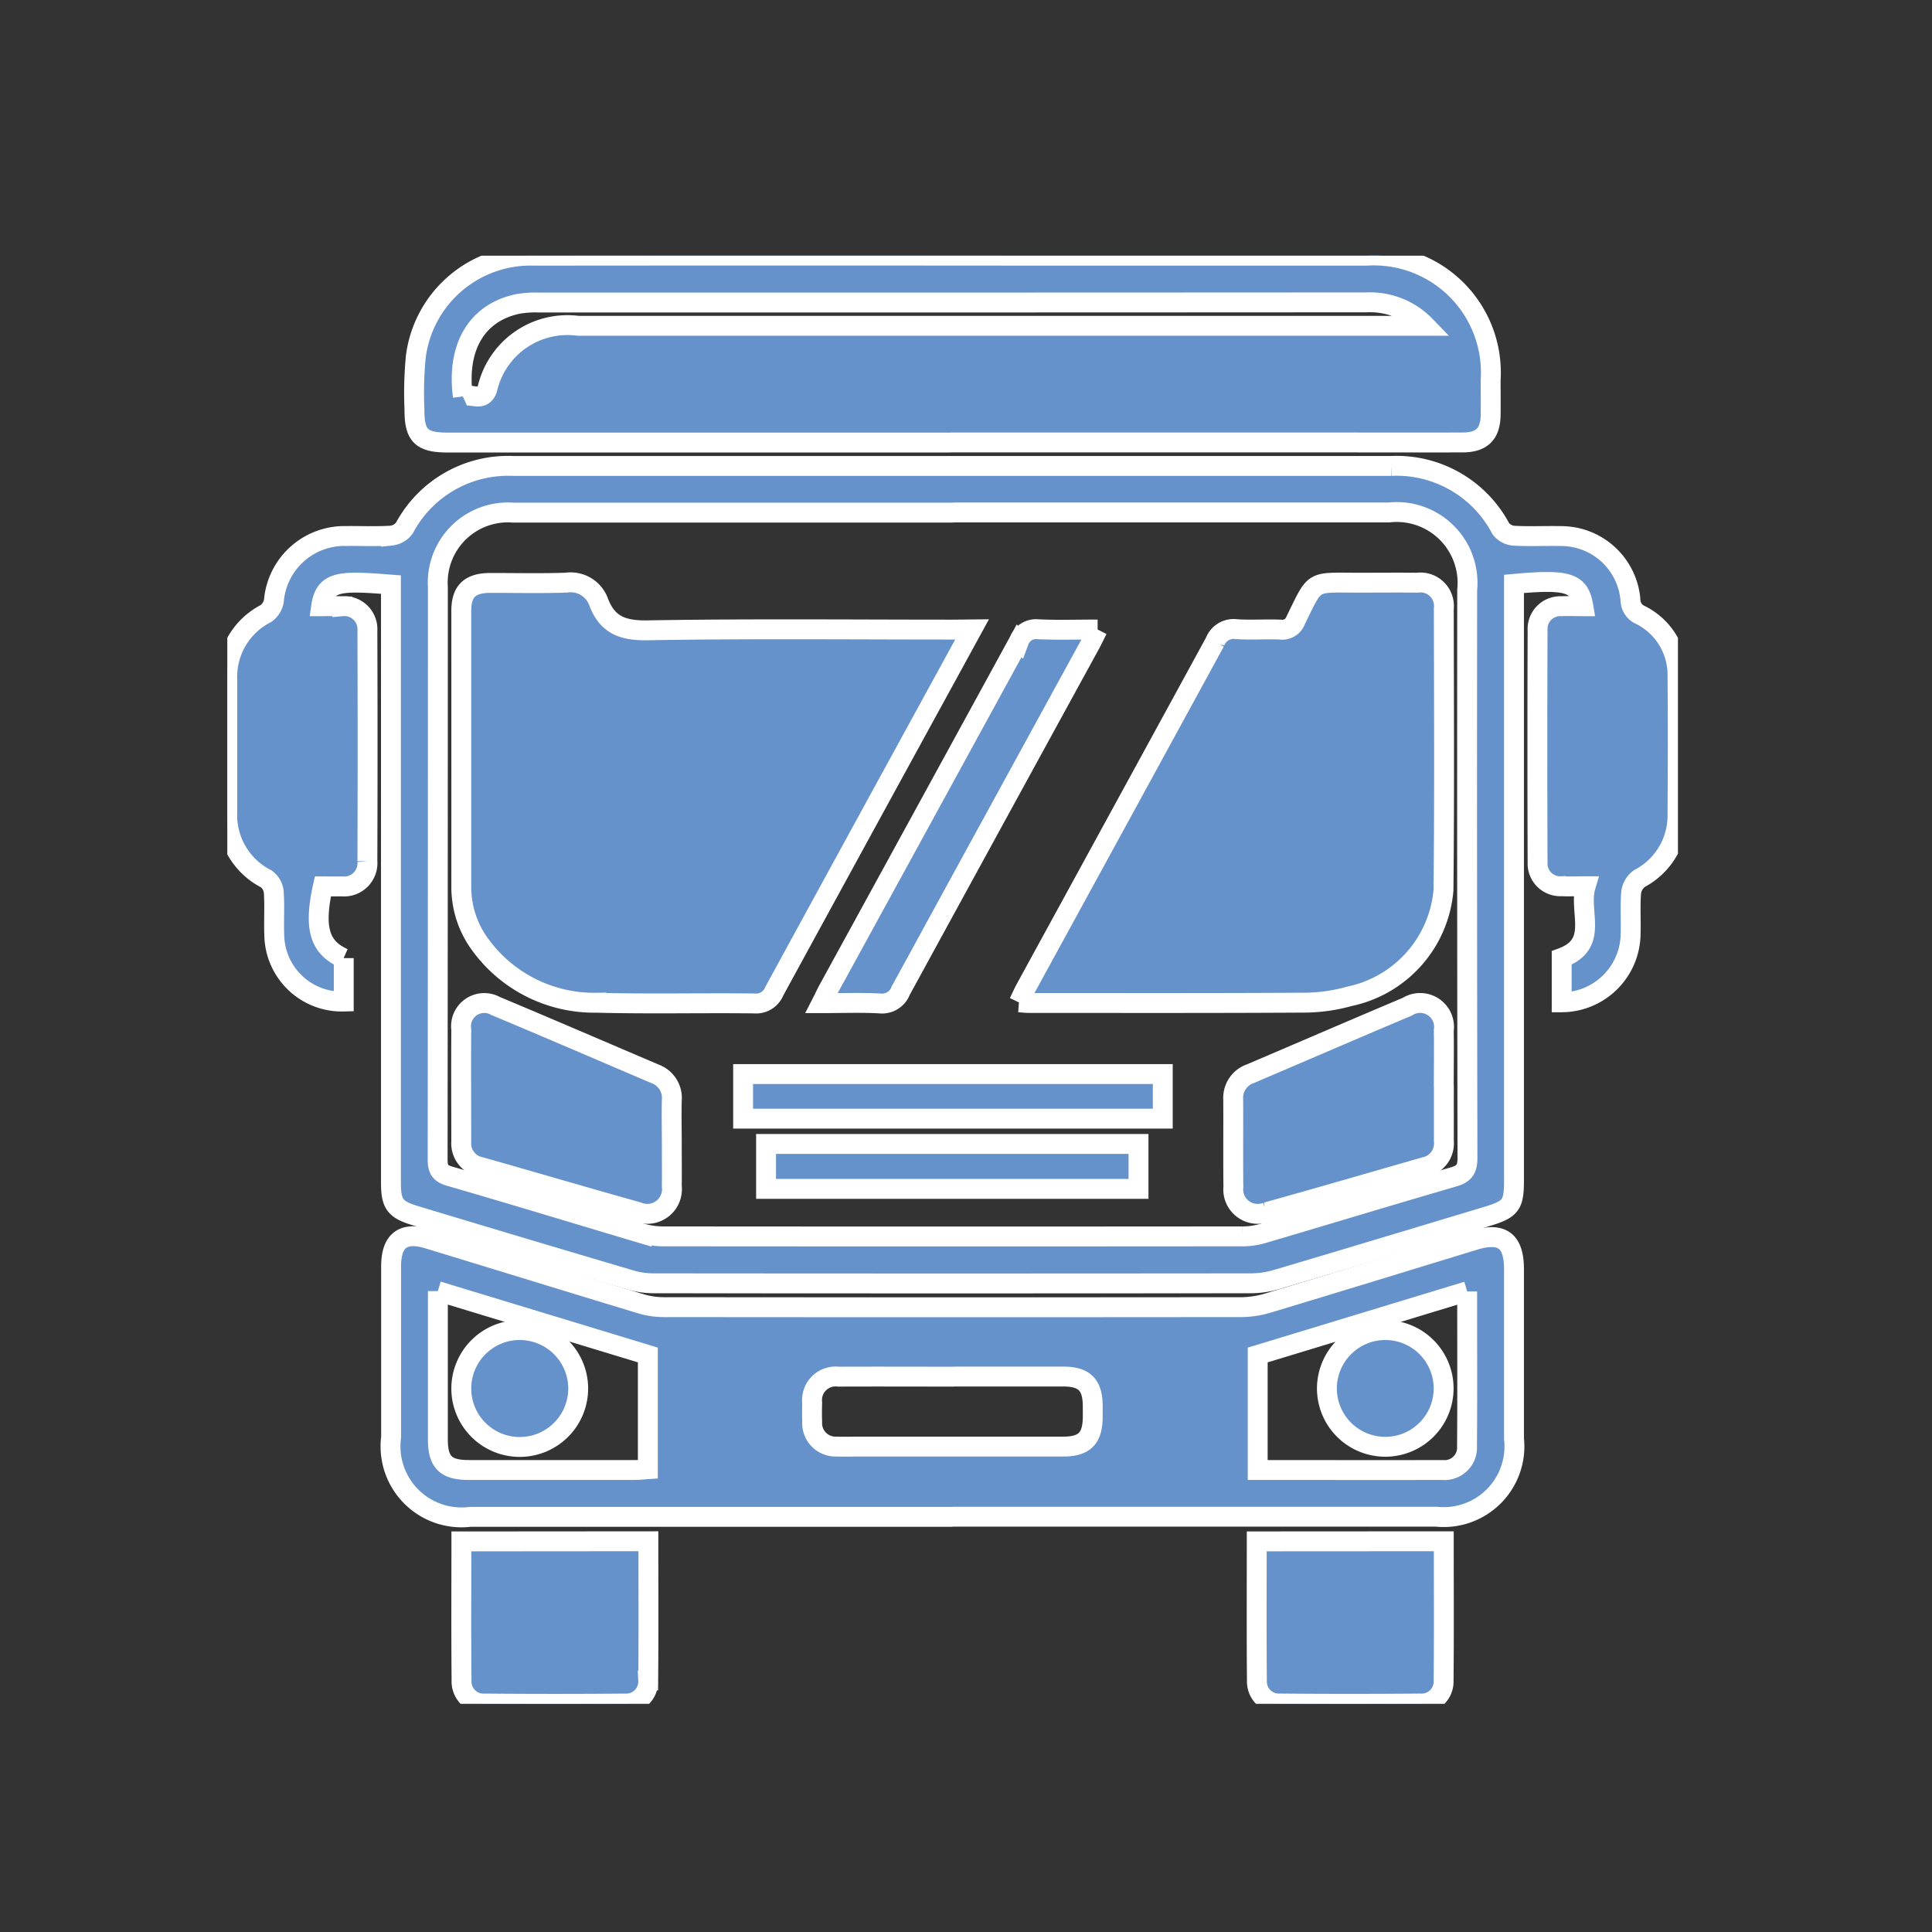<svg xmlns="http://www.w3.org/2000/svg" xmlns:xlink="http://www.w3.org/1999/xlink" width="68" height="68" viewBox="0 0 68 68">
  <rect x="0" y="0" width="68" height="68" fill="#333333" stroke="none"/>
  <defs>
    <clipPath id="clip-path">
      <rect id="Rectangle_2410" data-name="Rectangle 2410" width="51.058" height="50.968" fill="#6692cb" stroke="#fff" stroke-width="0.7"/>
    </clipPath>
  </defs>
  <g id="Group_3068" data-name="Group 3068" transform="translate(-551 -647)">
    <rect id="Rectangle_2417" data-name="Rectangle 2417" width="68" height="68" transform="translate(551 647)" fill="rgba(255,255,255,0)" opacity="0.4"/>
    <g id="Group_3049" data-name="Group 3049" transform="translate(559 656)">
      <g id="Group_3048" data-name="Group 3048" clip-path="url(#clip-path)">
        <path id="Path_6801" data-name="Path 6801" d="M4.1,71.245v1.528a2.379,2.379,0,0,1-2.445-2.311c-.02-.513.016-1.029-.018-1.54a.654.654,0,0,0-.261-.465A2.517,2.517,0,0,1,0,66.106c0-1.558,0-3.116,0-4.675a2.5,2.5,0,0,1,1.355-2.311.685.685,0,0,0,.286-.453,2.492,2.492,0,0,1,2.536-2.279c.532-.006,1.065.02,1.594-.014a.665.665,0,0,0,.465-.27,4.136,4.136,0,0,1,3.813-2.183q15.464,0,30.927,0a4.142,4.142,0,0,1,3.848,2.21.65.65,0,0,0,.468.247c.547.03,1.1,0,1.646.012a2.448,2.448,0,0,1,2.449,2.241.581.581,0,0,0,.356.537,2.358,2.358,0,0,1,1.3,2.174c.015,1.609.01,3.219,0,4.829a2.5,2.5,0,0,1-1.337,2.271.717.717,0,0,0-.294.495c-.04.511,0,1.027-.021,1.54A2.436,2.436,0,0,1,46.967,72.8V71.237c1.341-.491.574-1.622.844-2.522-.345,0-.6.011-.848,0a.8.8,0,0,1-.844-.844q-.015-4.084,0-8.168a.8.8,0,0,1,.842-.844c.253-.013.507,0,.768,0-.14-.836-.533-.96-2.44-.786v.587q0,10.2,0,20.394c0,.891-.106,1.029-.985,1.293-2.459.739-4.917,1.483-7.379,2.212a3.247,3.247,0,0,1-.906.131q-10.5.011-21,0a2.893,2.893,0,0,1-.806-.112q-3.793-1.121-7.579-2.264c-.731-.219-.873-.41-.873-1.171q0-10.223,0-20.445v-.6c-1.737-.134-2.323-.159-2.455.761.252,0,.5-.008.744,0a.81.81,0,0,1,.882.859q.015,4.058,0,8.116a.822.822,0,0,1-.91.885c-.221.007-.442,0-.657,0-.324,1.465-.123,2.15.729,2.529M25.554,55.565q-7.745,0-15.489,0a2.469,2.469,0,0,0-2.652,2.621q0,10.068-.008,20.137c0,.341.073.5.433.6,2.253.651,4.5,1.34,6.744,2.006a2.7,2.7,0,0,0,.755.109q10.189.009,20.377,0a2.534,2.534,0,0,0,.706-.094c2.249-.663,4.493-1.346,6.746-2,.386-.112.486-.286.485-.676q-.02-9.991-.01-19.982a2.492,2.492,0,0,0-2.754-2.727H25.554" transform="translate(-0.001 -46.522)" fill="#6692cb" stroke="#fff" stroke-width="0.7"/>
        <path id="Path_6802" data-name="Path 6802" d="M61.772,261.421H44.795a2.5,2.5,0,0,1-2.787-2.8q0-3,0-6.008c0-.928.427-1.246,1.313-.976,2.488.759,4.974,1.526,7.463,2.28a2.828,2.828,0,0,0,.8.123q10.186.01,20.372,0a3.387,3.387,0,0,0,.955-.156c2.409-.725,4.813-1.465,7.22-2.2.977-.3,1.4.011,1.4,1.028q0,2.979,0,5.957a2.489,2.489,0,0,1-2.732,2.747H61.772m-18.117-7.94c0,1.8,0,3.509,0,5.219,0,.8.274,1.076,1.081,1.077q2.932,0,5.863,0c.147,0,.294-.019.446-.029v-4.019l-7.392-2.247m36.229.006-7.372,2.241v4.048c2.2,0,4.354.006,6.512,0a.789.789,0,0,0,.855-.83c.014-1.8.005-3.591.005-5.455m-18.062,3c-1.355,0-2.71-.006-4.065,0a.83.83,0,0,0-.926.92c-.007.222-.009.446,0,.668a.824.824,0,0,0,.872.872c.257.012.515,0,.772,0q3.6,0,7.2,0c.738,0,1.022-.29,1.031-1.026q0-.205,0-.411c-.009-.737-.291-1.024-1.029-1.027-1.286,0-2.573,0-3.859,0" transform="translate(-36.243 -217.033)" fill="#6692cb" stroke="#fff" stroke-width="0.7"/>
        <path id="Path_6803" data-name="Path 6803" d="M66.859,6.577h-17.7c-.949,0-1.192-.237-1.187-1.176a13.279,13.279,0,0,1,.048-1.845A4.071,4.071,0,0,1,52.2,0q8.926-.009,17.851,0,5.71,0,11.421,0a4.121,4.121,0,0,1,4.379,4.374c0,.411.005.822,0,1.232-.011.666-.309.965-.985.967-1.783.005-3.567,0-5.35,0H66.859M49.675,4.956c.3-.137.687.22.862-.262a2.891,2.891,0,0,1,3.2-2.226H83.556a2.711,2.711,0,0,0-2.064-.826q-14.589.009-29.178.006A3.445,3.445,0,0,0,51.6,1.7c-1.427.305-2.152,1.506-1.924,3.254" transform="translate(-41.385 0)" fill="#6692cb" stroke="#fff" stroke-width="0.7"/>
        <path id="Path_6804" data-name="Path 6804" d="M66.6,329.763c0,1.655.009,3.276-.006,4.9a.776.776,0,0,1-.817.812q-2.466.022-4.932,0a.775.775,0,0,1-.821-.807c-.016-1.622-.006-3.244-.006-4.9Z" transform="translate(-51.779 -284.516)" fill="#6692cb" stroke="#fff" stroke-width="0.7"/>
        <path id="Path_6805" data-name="Path 6805" d="M270.64,329.762c0,1.655.01,3.277-.006,4.9a.776.776,0,0,1-.818.811q-2.466.022-4.932,0a.775.775,0,0,1-.821-.807c-.015-1.622-.006-3.244-.006-4.9Z" transform="translate(-227.824 -284.515)" fill="#6692cb" stroke="#fff" stroke-width="0.7"/>
        <path id="Path_6806" data-name="Path 6806" d="M77.992,85.465l-1.08,1.974Q73.968,92.816,71.03,98.2a.688.688,0,0,1-.705.43c-1.851-.022-3.7.024-5.554-.025a4.961,4.961,0,0,1-4.079-2.029,3.418,3.418,0,0,1-.678-2.061q0-4.852,0-9.7c0-.695.3-.982,1.015-.986.891,0,1.784.02,2.674-.009a1.047,1.047,0,0,1,1.144.677c.31.822.861,1.015,1.729,1,3.582-.061,7.165-.025,10.748-.025Z" transform="translate(-51.778 -72.312)" fill="#6692cb" stroke="#fff" stroke-width="0.7"/>
        <path id="Path_6807" data-name="Path 6807" d="M203.052,98.63c.094-.195.159-.346.238-.49q3.336-6.1,6.666-12.2a.7.7,0,0,1,.748-.447c.512.036,1.029-.006,1.542.015a.5.5,0,0,0,.55-.331c.711-1.439.528-1.322,2.171-1.319.7,0,1.406-.007,2.109,0a.826.826,0,0,1,.932.913c.005,3.3.023,6.606-.011,9.908a4.182,4.182,0,0,1-3.308,3.737,6.006,6.006,0,0,1-1.519.223c-3.257.02-6.514.012-9.772.011-.1,0-.193-.012-.345-.023" transform="translate(-175.191 -72.349)" fill="#6692cb" stroke="#fff" stroke-width="0.7"/>
        <path id="Path_6808" data-name="Path 6808" d="M67.409,196.732c0,.5.007.992,0,1.487a.868.868,0,0,1-1.2.906c-1.843-.516-3.68-1.057-5.521-1.579a.844.844,0,0,1-.689-.889c0-1.317-.009-2.633,0-3.95a.817.817,0,0,1,1.207-.83c1.876.785,3.744,1.592,5.615,2.39a.9.9,0,0,1,.588.926c-.012.513,0,1.026,0,1.539" transform="translate(-51.764 -165.47)" fill="#6692cb" stroke="#fff" stroke-width="0.7"/>
        <path id="Path_6809" data-name="Path 6809" d="M265.451,194.723c0,.65,0,1.3,0,1.949a.847.847,0,0,1-.668.909c-1.857.531-3.71,1.073-5.57,1.59a.859.859,0,0,1-1.17-.889c-.012-1.025,0-2.051-.006-3.077a.9.9,0,0,1,.611-.91c1.84-.785,3.675-1.578,5.518-2.356a.841.841,0,0,1,1.282.835c.011.65,0,1.3,0,1.949" transform="translate(-222.632 -165.507)" fill="#6692cb" stroke="#fff" stroke-width="0.7"/>
        <path id="Path_6810" data-name="Path 6810" d="M162.138,95.8c-.113.223-.183.374-.263.52q-3.337,6.093-6.667,12.189a.7.7,0,0,1-.745.451c-.648-.034-1.3-.009-2.045-.009.1-.194.163-.336.238-.474q3.362-6.138,6.718-12.278a.635.635,0,0,1,.669-.408c.666.031,1.334.009,2.095.009" transform="translate(-131.505 -82.643)" fill="#6692cb" stroke="#fff" stroke-width="0.7"/>
        <rect id="Rectangle_2408" data-name="Rectangle 2408" width="14.771" height="1.57" transform="translate(18.155 28.803)" fill="#6692cb" stroke="#fff" stroke-width="0.7"/>
        <rect id="Rectangle_2409" data-name="Rectangle 2409" width="13.109" height="1.582" transform="translate(18.963 31.263)" fill="#6692cb" stroke="#fff" stroke-width="0.7"/>
        <path id="Path_6811" data-name="Path 6811" d="M64.14,277.659A2.057,2.057,0,1,1,62.1,275.59a2.062,2.062,0,0,1,2.041,2.069" transform="translate(-51.79 -237.776)" fill="#6692cb" stroke="#fff" stroke-width="0.7"/>
        <path id="Path_6812" data-name="Path 6812" d="M284.108,275.59a2.054,2.054,0,1,1-2.037,2.073,2.058,2.058,0,0,1,2.037-2.073" transform="translate(-243.368 -237.776)" fill="#6692cb" stroke="#fff" stroke-width="0.7"/>
      </g>
    </g>
  </g>
</svg>
